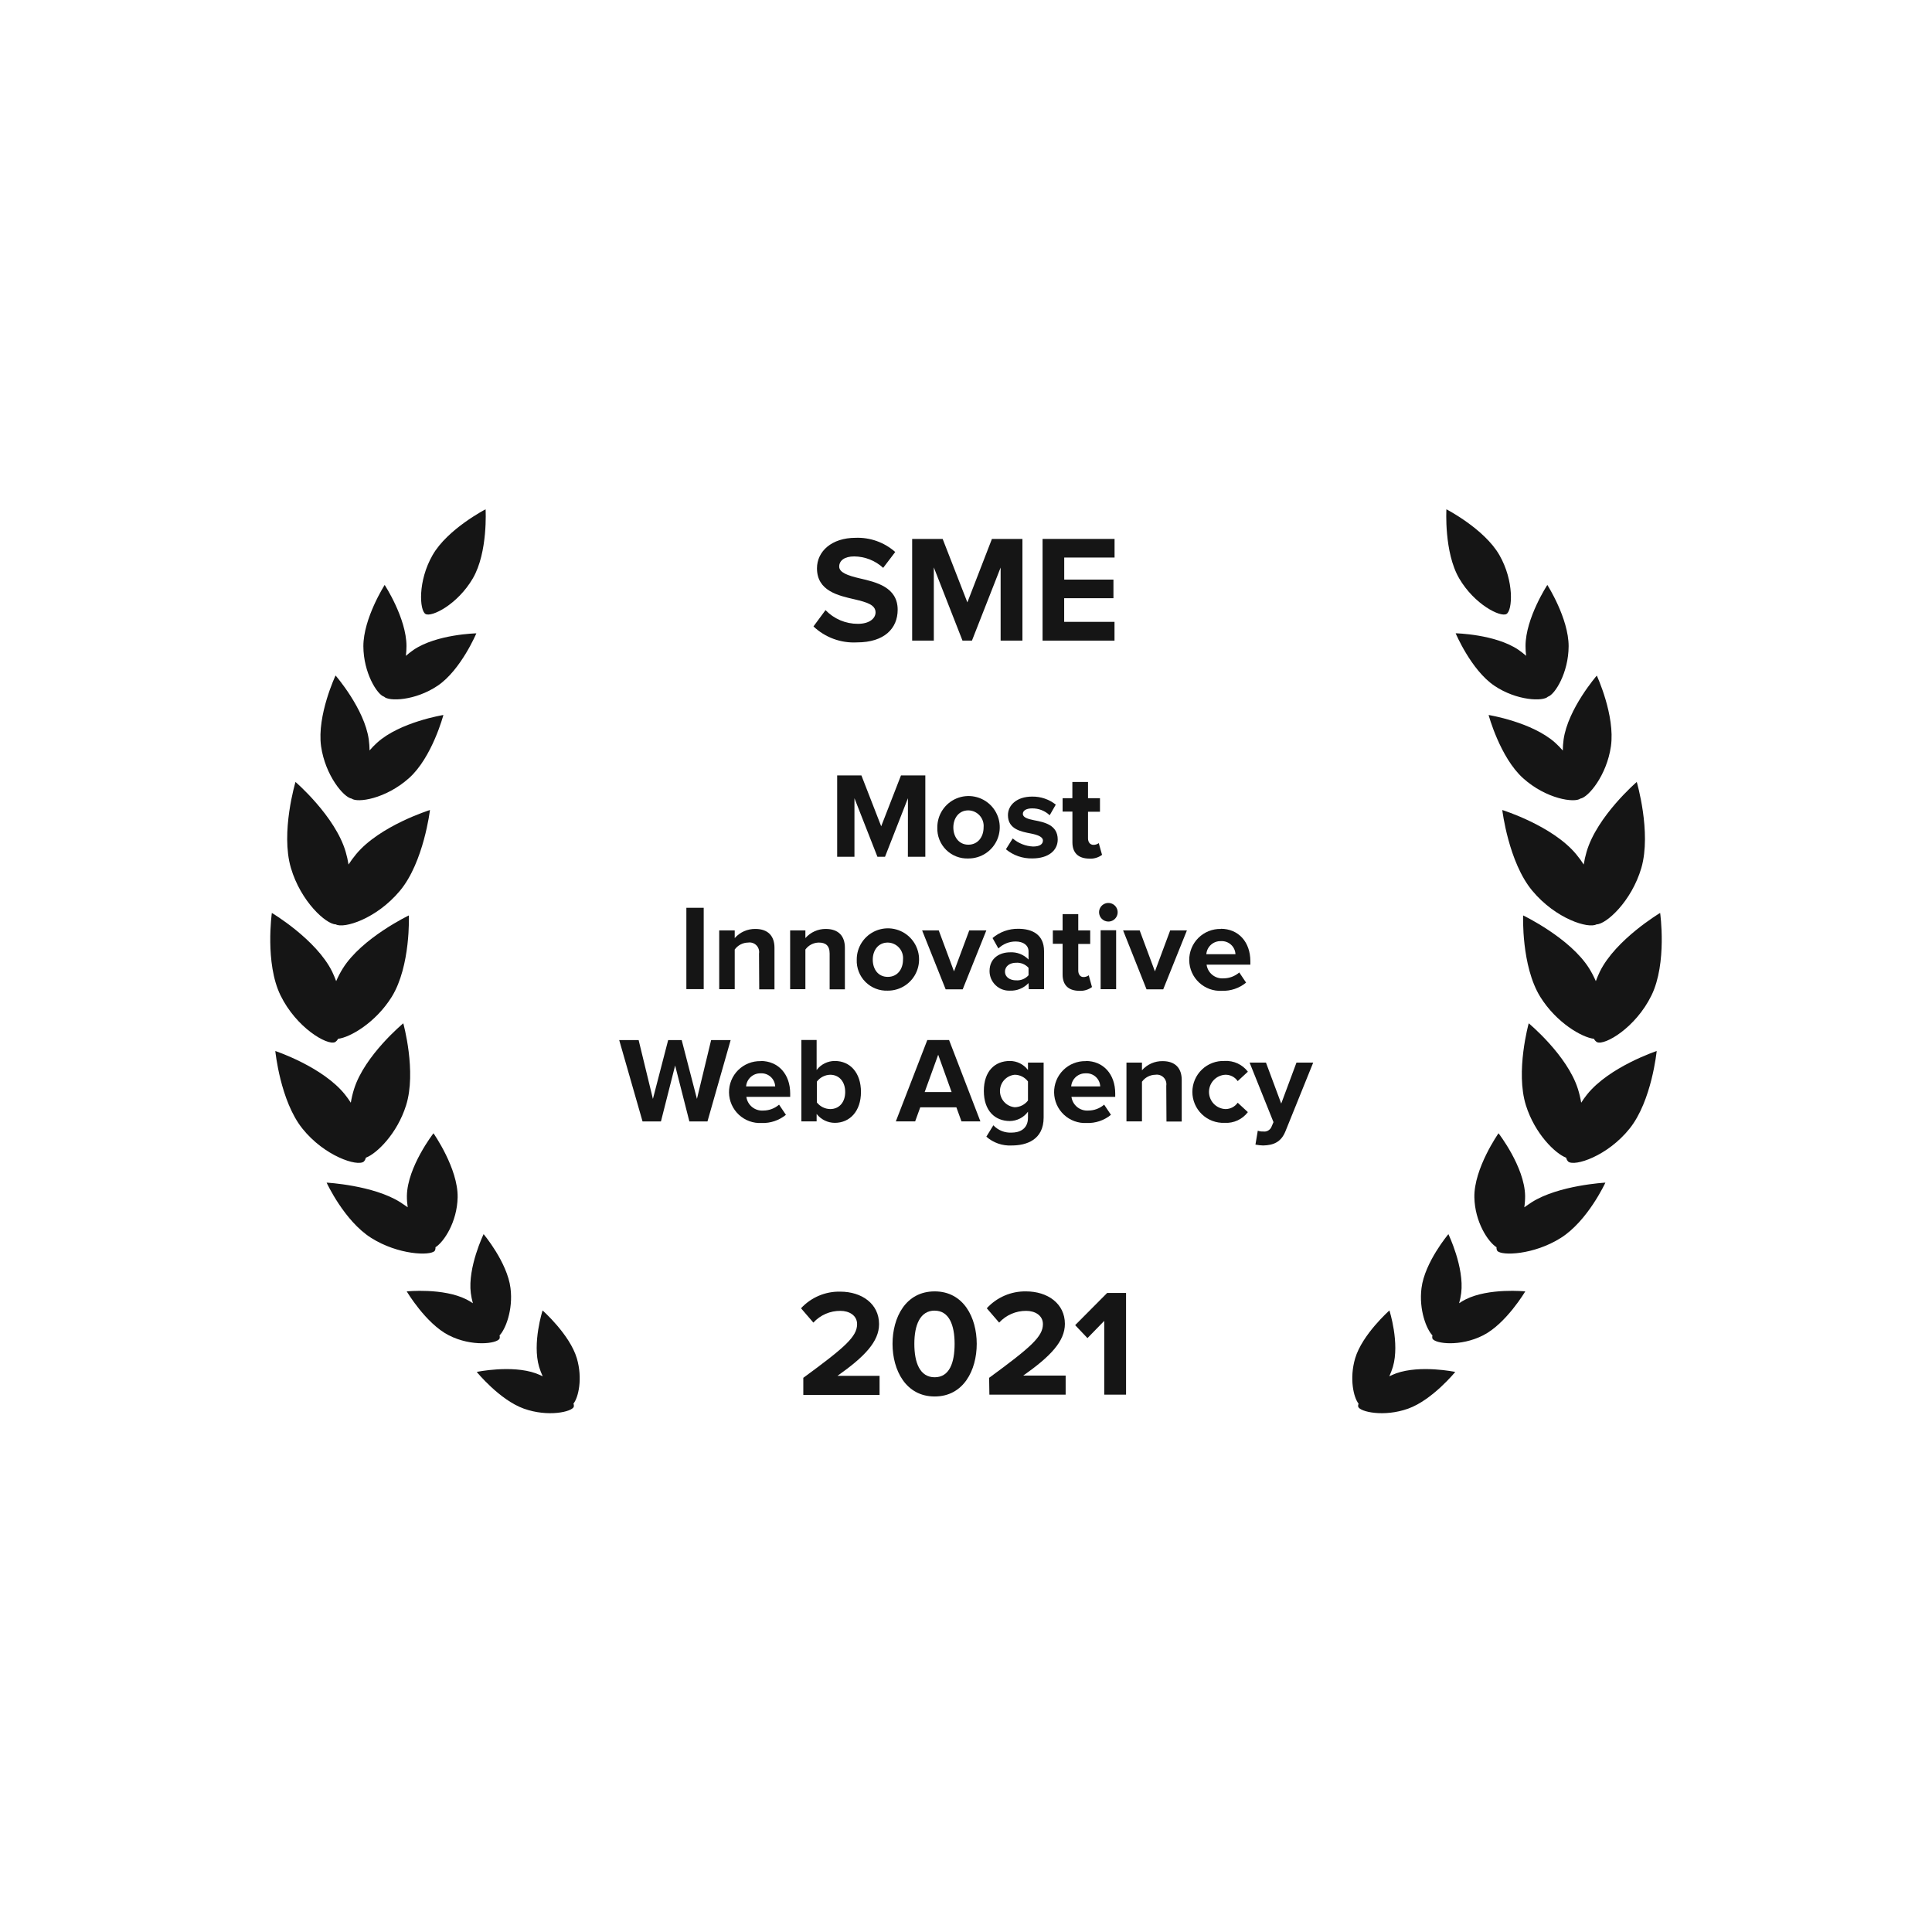 <svg width="380" height="380" viewBox="0 0 380 380" fill="none" xmlns="http://www.w3.org/2000/svg">
<path d="M162.37 120C163.192 120.857 164.18 121.539 165.273 122.003C166.366 122.467 167.542 122.704 168.73 122.7C171.07 122.7 172.21 121.59 172.21 120.45C172.21 118.95 170.47 118.45 168.16 117.9C164.89 117.15 160.69 116.25 160.69 111.78C160.69 108.45 163.57 105.78 168.28 105.78C171.142 105.672 173.936 106.671 176.08 108.57L173.71 111.69C172.151 110.258 170.116 109.456 168 109.44C166.08 109.44 165.06 110.28 165.06 111.44C165.06 112.6 166.74 113.21 169.06 113.75C172.36 114.5 176.56 115.49 176.56 119.93C176.56 123.59 173.95 126.35 168.56 126.35C166.995 126.436 165.428 126.202 163.956 125.662C162.485 125.122 161.138 124.288 160 123.21L162.37 120Z" fill="#151515"/>
<path d="M196.81 111.63L191.17 126H189.31L183.67 111.6V126H179.41V106H185.41L190.27 118.48L195.1 106H201.1V126H196.81V111.63Z" fill="#151515"/>
<path d="M205.06 106H219.22V109.66H209.32V114H219V117.66H209.31V122.31H219.21V126H205.06V106Z" fill="#151515"/>
<path d="M158 271C166.19 265 168.58 262.9 168.58 260.44C168.58 258.7 166.99 257.83 165.31 257.83C164.309 257.818 163.317 258.018 162.398 258.416C161.48 258.814 160.656 259.401 159.98 260.14L157.55 257.32C158.53 256.26 159.724 255.42 161.054 254.856C162.383 254.292 163.817 254.018 165.26 254.05C169.52 254.05 172.9 256.45 172.9 260.44C172.9 263.86 170.08 266.83 164.72 270.61H173V274.36H158V271Z" fill="#151515"/>
<path d="M183.84 254C189.53 254 192.11 259.16 192.11 264.32C192.11 269.48 189.53 274.67 183.84 274.67C178.15 274.67 175.55 269.48 175.55 264.32C175.55 259.16 178.11 254 183.84 254ZM183.84 257.78C180.96 257.78 179.84 260.63 179.84 264.32C179.84 268.01 180.92 270.89 183.84 270.89C186.76 270.89 187.76 268.01 187.76 264.32C187.76 260.63 186.68 257.79 183.84 257.79V257.78Z" fill="#151515"/>
<path d="M194.55 271C202.73 265 205.13 262.9 205.13 260.44C205.13 258.7 203.54 257.83 201.86 257.83C200.858 257.819 199.864 258.019 198.944 258.417C198.024 258.815 197.198 259.402 196.52 260.14L194.09 257.32C195.066 256.252 196.259 255.403 197.588 254.831C198.917 254.259 200.353 253.975 201.8 254C206.06 254 209.45 256.4 209.45 260.39C209.45 263.81 206.63 266.78 201.26 270.56H209.6V274.31H194.6L194.55 271Z" fill="#151515"/>
<path d="M217.19 259.8L213.89 263.19L211.47 260.64L217.76 254.31H221.48V274.31H217.19V259.8Z" fill="#151515"/>
<path d="M178.58 157L174.07 168.52H172.58L168.06 157V168.52H164.66V152.52H169.43L173.32 162.52L177.21 152.52H182V168.52H178.57L178.58 157Z" fill="#151515"/>
<path d="M184.36 162.75C184.352 161.533 184.706 160.341 185.377 159.326C186.047 158.311 187.005 157.517 188.127 157.047C189.249 156.577 190.486 156.451 191.68 156.685C192.875 156.919 193.972 157.502 194.834 158.361C195.696 159.22 196.283 160.316 196.521 161.51C196.759 162.703 196.637 163.94 196.171 165.064C195.704 166.188 194.914 167.148 193.901 167.822C192.888 168.496 191.697 168.854 190.48 168.85C189.669 168.885 188.859 168.752 188.102 168.458C187.344 168.164 186.657 167.716 186.081 167.143C185.506 166.57 185.056 165.883 184.76 165.127C184.464 164.371 184.327 163.562 184.36 162.75V162.75ZM193.46 162.75C193.502 162.329 193.455 161.903 193.324 161.501C193.193 161.098 192.979 160.728 192.697 160.412C192.415 160.096 192.071 159.842 191.686 159.666C191.301 159.49 190.883 159.396 190.46 159.39C188.56 159.39 187.51 160.95 187.51 162.75C187.51 164.55 188.56 166.14 190.46 166.14C192.36 166.14 193.46 164.58 193.46 162.75Z" fill="#151515"/>
<path d="M199.19 164.91C200.308 165.872 201.716 166.432 203.19 166.5C204.51 166.5 205.13 166.04 205.13 165.32C205.13 164.6 204.13 164.22 202.81 163.95C200.81 163.57 198.25 163.09 198.25 160.33C198.25 158.39 199.95 156.68 203 156.68C204.689 156.652 206.336 157.211 207.66 158.26L206.46 160.35C205.527 159.466 204.285 158.982 203 159C201.9 159 201.18 159.41 201.18 160.08C201.18 160.75 202.09 161.08 203.39 161.33C205.39 161.71 208.04 162.24 208.04 165.12C208.04 167.26 206.24 168.84 203.04 168.84C201.149 168.888 199.305 168.249 197.85 167.04L199.19 164.91Z" fill="#151515"/>
<path d="M210.93 165.68V159.63H209V157H210.92V153.8H214V157H216.35V159.66H214V164.9C214 165.61 214.38 166.17 215.06 166.17C215.439 166.181 215.809 166.061 216.11 165.83L216.76 168.14C216.029 168.682 215.128 168.945 214.22 168.88C212.08 168.85 210.93 167.74 210.93 165.68Z" fill="#151515"/>
<path d="M135 178.55H138.41V194.55H135V178.55Z" fill="#151515"/>
<path d="M149.29 187.55C149.338 187.257 149.315 186.958 149.225 186.675C149.134 186.393 148.979 186.136 148.77 185.925C148.561 185.715 148.306 185.556 148.024 185.463C147.743 185.37 147.443 185.345 147.15 185.39C146.634 185.397 146.126 185.524 145.667 185.762C145.209 186 144.813 186.342 144.51 186.76V194.56H141.46V183H144.51V184.51C145.016 183.934 145.641 183.475 146.342 183.164C147.043 182.854 147.803 182.699 148.57 182.71C151.11 182.71 152.33 184.15 152.33 186.41V194.59H149.33L149.29 187.55Z" fill="#151515"/>
<path d="M163.18 187.55C163.18 185.94 162.34 185.39 161.05 185.39C160.534 185.397 160.026 185.524 159.567 185.762C159.109 186 158.713 186.342 158.41 186.76V194.56H155.41V183H158.41V184.51C158.909 183.941 159.525 183.486 160.215 183.176C160.905 182.865 161.653 182.707 162.41 182.71C164.96 182.71 166.18 184.15 166.18 186.41V194.59H163.18V187.55Z" fill="#151515"/>
<path d="M168.51 188.75C168.504 187.536 168.859 186.347 169.529 185.335C170.2 184.323 171.155 183.533 172.276 183.064C173.396 182.596 174.63 182.471 175.821 182.705C177.012 182.939 178.107 183.521 178.967 184.378C179.827 185.236 180.413 186.329 180.651 187.519C180.889 188.71 180.768 189.944 180.303 191.066C179.839 192.188 179.051 193.146 178.041 193.82C177.031 194.493 175.844 194.852 174.63 194.85C173.819 194.885 173.009 194.752 172.252 194.458C171.494 194.164 170.807 193.716 170.231 193.143C169.656 192.57 169.206 191.883 168.91 191.127C168.614 190.371 168.477 189.562 168.51 188.75V188.75ZM177.61 188.75C177.652 188.329 177.605 187.903 177.474 187.501C177.343 187.098 177.129 186.728 176.847 186.412C176.565 186.096 176.221 185.842 175.836 185.666C175.451 185.49 175.033 185.396 174.61 185.39C172.71 185.39 171.66 186.95 171.66 188.75C171.66 190.55 172.66 192.14 174.61 192.14C176.56 192.14 177.61 190.58 177.61 188.75V188.75Z" fill="#151515"/>
<path d="M181.37 183H184.64L187.64 191.06L190.64 183H194L189.35 194.59H186L181.37 183Z" fill="#151515"/>
<path d="M202.3 193.36C201.83 193.856 201.26 194.246 200.627 194.503C199.994 194.76 199.313 194.878 198.63 194.85C198.113 194.869 197.598 194.784 197.114 194.599C196.631 194.415 196.19 194.135 195.817 193.777C195.444 193.419 195.146 192.989 194.942 192.514C194.739 192.039 194.632 191.527 194.63 191.01C194.63 188.3 196.81 187.31 198.63 187.31C199.308 187.265 199.988 187.369 200.622 187.615C201.256 187.86 201.828 188.241 202.3 188.73V187.12C202.3 185.94 201.3 185.18 199.76 185.18C198.495 185.179 197.279 185.67 196.37 186.55L195.22 184.5C196.633 183.299 198.435 182.652 200.29 182.68C202.93 182.68 205.35 183.74 205.35 187.07V194.56H202.35L202.3 193.36ZM202.3 190.36C201.995 190.017 201.616 189.749 201.191 189.575C200.766 189.402 200.308 189.328 199.85 189.36C198.65 189.36 197.67 190.01 197.67 191.11C197.67 192.21 198.67 192.82 199.85 192.82C200.308 192.852 200.766 192.778 201.191 192.605C201.616 192.431 201.995 192.163 202.3 191.82V190.36Z" fill="#151515"/>
<path d="M209 191.68V185.63H207.08V183H209V179.8H212.08V183H214.43V185.66H212.08V190.9C212.08 191.61 212.46 192.17 213.08 192.17C213.462 192.182 213.836 192.062 214.14 191.83L214.78 194.14C214.05 194.684 213.148 194.946 212.24 194.88C210.13 194.85 209 193.74 209 191.68Z" fill="#151515"/>
<path d="M216.17 179.44C216.168 179.078 216.274 178.723 216.473 178.421C216.673 178.118 216.958 177.882 217.293 177.742C217.627 177.602 217.995 177.565 218.351 177.634C218.706 177.704 219.033 177.877 219.29 178.133C219.547 178.388 219.723 178.714 219.794 179.069C219.865 179.425 219.83 179.793 219.692 180.128C219.553 180.463 219.319 180.749 219.018 180.951C218.717 181.153 218.362 181.26 218 181.26C217.517 181.257 217.055 181.065 216.712 180.725C216.37 180.384 216.175 179.923 216.17 179.44ZM216.48 182.97H219.53V194.56H216.48V182.97Z" fill="#151515"/>
<path d="M220.9 183H224.16L227.16 191.06L230.16 183H233.45L228.79 194.59H225.51L220.9 183Z" fill="#151515"/>
<path d="M240.12 182.68C243.58 182.68 245.93 185.27 245.93 189.07V189.74H237.32C237.427 190.528 237.832 191.246 238.451 191.746C239.07 192.246 239.857 192.491 240.65 192.43C241.789 192.426 242.888 192.014 243.75 191.27L245.09 193.27C243.749 194.37 242.053 194.942 240.32 194.88C239.502 194.924 238.685 194.802 237.915 194.523C237.145 194.243 236.44 193.811 235.841 193.253C235.243 192.694 234.762 192.021 234.43 191.273C234.097 190.525 233.919 189.717 233.905 188.899C233.892 188.08 234.044 187.267 234.352 186.509C234.659 185.75 235.117 185.061 235.697 184.483C236.277 183.906 236.968 183.451 237.728 183.146C238.488 182.841 239.301 182.693 240.12 182.71V182.68ZM237.27 187.68H243C242.985 187.322 242.898 186.971 242.746 186.647C242.593 186.323 242.377 186.033 242.11 185.794C241.844 185.554 241.533 185.37 241.194 185.253C240.856 185.136 240.497 185.087 240.14 185.11C239.424 185.085 238.726 185.337 238.191 185.814C237.656 186.291 237.326 186.956 237.27 187.67V187.68Z" fill="#151515"/>
<path d="M132.79 209.57L130 220.57H126.38L121.79 204.57H125.61L128.42 216.14L131.42 204.57H134.08L137.08 216.14L139.87 204.57H143.71L139.15 220.57H135.59L132.79 209.57Z" fill="#151515"/>
<path d="M149.61 208.68C153.07 208.68 155.42 211.27 155.42 215.07V215.74H146.8C146.91 216.529 147.316 217.247 147.937 217.747C148.558 218.247 149.345 218.491 150.14 218.43C151.276 218.428 152.373 218.016 153.23 217.27L154.58 219.27C153.235 220.369 151.536 220.941 149.8 220.88C148.982 220.923 148.164 220.801 147.395 220.521C146.625 220.241 145.92 219.809 145.321 219.25C144.723 218.691 144.243 218.017 143.911 217.269C143.579 216.52 143.401 215.712 143.388 214.894C143.375 214.075 143.528 213.262 143.836 212.503C144.145 211.745 144.604 211.056 145.184 210.479C145.765 209.902 146.457 209.447 147.217 209.144C147.977 208.84 148.791 208.692 149.61 208.71V208.68ZM146.75 213.68H152.47C152.453 213.323 152.366 212.972 152.213 212.649C152.06 212.325 151.844 212.036 151.578 211.797C151.311 211.558 151 211.374 150.663 211.256C150.325 211.138 149.967 211.088 149.61 211.11C148.896 211.09 148.202 211.344 147.67 211.82C147.138 212.296 146.809 212.958 146.75 213.67V213.68Z" fill="#151515"/>
<path d="M157.62 204.55H160.62V210.46C161.038 209.906 161.579 209.456 162.2 209.147C162.821 208.839 163.506 208.678 164.2 208.68C167.2 208.68 169.34 210.98 169.34 214.78C169.34 218.58 167.13 220.85 164.2 220.85C163.51 220.848 162.829 220.69 162.209 220.387C161.589 220.084 161.045 219.644 160.62 219.1V220.56H157.62V204.55ZM163.29 218.14C165.07 218.14 166.24 216.79 166.24 214.78C166.24 212.77 165.07 211.39 163.29 211.39C162.78 211.402 162.278 211.53 161.825 211.763C161.371 211.997 160.976 212.331 160.67 212.74V216.84C160.983 217.237 161.381 217.559 161.834 217.784C162.287 218.009 162.784 218.131 163.29 218.14V218.14Z" fill="#151515"/>
<path d="M188.11 217.8H181L180 220.56H176.2L182.39 204.56H186.67L192.83 220.56H189.11L188.11 217.8ZM181.87 214.8H187.17L184.53 207.45L181.87 214.8Z" fill="#151515"/>
<path d="M195.38 221.33C195.841 221.82 196.405 222.203 197.03 222.452C197.656 222.701 198.328 222.809 199 222.77C200.47 222.77 202.19 222.12 202.19 219.84V218.66C201.778 219.221 201.24 219.678 200.621 219.996C200.001 220.313 199.316 220.483 198.62 220.49C195.71 220.49 193.51 218.49 193.51 214.58C193.51 210.67 195.69 208.68 198.62 208.68C199.313 208.678 199.996 208.837 200.616 209.146C201.236 209.456 201.775 209.905 202.19 210.46V209H205.27V219.8C205.27 224.22 201.86 225.3 199 225.3C197.171 225.4 195.376 224.779 194 223.57L195.38 221.33ZM202.19 212.71C201.887 212.303 201.493 211.972 201.04 211.743C200.587 211.514 200.088 211.393 199.58 211.39C198.786 211.467 198.049 211.837 197.513 212.428C196.977 213.018 196.68 213.787 196.68 214.585C196.68 215.383 196.977 216.152 197.513 216.742C198.049 217.333 198.786 217.703 199.58 217.78C200.086 217.77 200.584 217.646 201.036 217.418C201.488 217.189 201.882 216.862 202.19 216.46V212.71Z" fill="#151515"/>
<path d="M213.55 208.68C217 208.68 219.35 211.27 219.35 215.07V215.74H210.74C210.847 216.528 211.252 217.246 211.871 217.746C212.49 218.246 213.277 218.491 214.07 218.43C215.209 218.427 216.309 218.016 217.17 217.27L218.51 219.27C217.169 220.37 215.473 220.942 213.74 220.88C212.922 220.923 212.104 220.801 211.335 220.521C210.565 220.241 209.86 219.809 209.261 219.25C208.663 218.691 208.183 218.017 207.851 217.269C207.519 216.52 207.341 215.712 207.328 214.894C207.315 214.075 207.468 213.262 207.776 212.503C208.085 211.745 208.543 211.056 209.124 210.479C209.705 209.902 210.396 209.447 211.157 209.144C211.917 208.84 212.731 208.692 213.55 208.71V208.68ZM210.69 213.68H216.4C216.385 213.323 216.298 212.973 216.146 212.649C215.994 212.326 215.779 212.037 215.514 211.797C215.249 211.558 214.938 211.374 214.601 211.256C214.264 211.138 213.907 211.088 213.55 211.11C212.836 211.09 212.142 211.344 211.61 211.82C211.078 212.296 210.749 212.958 210.69 213.67V213.68Z" fill="#151515"/>
<path d="M229.39 213.55C229.438 213.257 229.415 212.958 229.325 212.675C229.235 212.393 229.079 212.136 228.87 211.925C228.661 211.715 228.406 211.556 228.124 211.463C227.843 211.37 227.543 211.345 227.25 211.39C226.734 211.397 226.226 211.524 225.768 211.762C225.309 212 224.913 212.342 224.61 212.76V220.56H221.56V209H224.61V210.51C225.116 209.934 225.741 209.475 226.442 209.164C227.143 208.854 227.903 208.699 228.67 208.71C231.21 208.71 232.43 210.15 232.43 212.41V220.59H229.43L229.39 213.55Z" fill="#151515"/>
<path d="M240.86 208.68C241.738 208.627 242.616 208.792 243.415 209.16C244.214 209.528 244.91 210.088 245.44 210.79L243.44 212.64C243.169 212.243 242.803 211.921 242.375 211.702C241.946 211.484 241.47 211.377 240.99 211.39C240.127 211.437 239.314 211.813 238.72 212.441C238.125 213.069 237.794 213.9 237.794 214.765C237.794 215.63 238.125 216.461 238.72 217.089C239.314 217.717 240.127 218.093 240.99 218.14C241.47 218.149 241.944 218.04 242.371 217.822C242.799 217.604 243.166 217.284 243.44 216.89L245.44 218.74C244.91 219.442 244.214 220.002 243.415 220.37C242.616 220.738 241.738 220.903 240.86 220.85C240.04 220.883 239.222 220.751 238.455 220.46C237.688 220.169 236.987 219.726 236.395 219.158C235.803 218.589 235.332 217.907 235.011 217.152C234.689 216.398 234.523 215.586 234.523 214.765C234.523 213.945 234.689 213.132 235.011 212.378C235.332 211.623 235.803 210.941 236.395 210.372C236.987 209.804 237.688 209.361 238.455 209.07C239.222 208.78 240.04 208.647 240.86 208.68V208.68Z" fill="#151515"/>
<path d="M248.44 222.55C248.763 222.599 249.093 222.544 249.382 222.393C249.671 222.242 249.905 222.003 250.05 221.71L250.48 220.71L245.78 209H249L252 217.06L255 209H258.29L252.84 222.49C251.97 224.67 250.44 225.25 248.45 225.3C247.939 225.286 247.431 225.229 246.93 225.13L247.39 222.39C247.725 222.515 248.083 222.569 248.44 222.55V222.55Z" fill="#151515"/>
<path d="M293.9 134.86C298.34 137.86 303.53 137.99 304.46 137.03C305.81 136.63 308.51 132.35 308.53 127.11C308.53 121.6 304.34 115.05 304.34 115.05C304.34 115.05 300.07 121.57 300.05 127.05C300.049 127.699 300.089 128.347 300.17 128.99C299.69 128.568 299.186 128.174 298.66 127.81C294.1 124.72 286.31 124.56 286.31 124.56C286.31 124.56 289.34 131.77 293.9 134.86Z" fill="#151515"/>
<path d="M287 113.76C290 118.9 295.13 121.46 296.31 120.76C297.49 120.06 297.86 114.31 294.91 109.17C291.96 104.03 284.49 100.17 284.49 100.17C284.49 100.17 284 108.62 287 113.76Z" fill="#151515"/>
<path d="M292.79 140.63C292.79 140.63 295.03 148.98 299.58 153.07C304.13 157.16 309.69 157.96 310.85 157.07C312.4 156.83 316.02 152.53 316.85 146.78C317.71 140.72 314.07 132.88 314.07 132.88C314.07 132.88 308.39 139.41 307.54 145.46C307.443 146.176 307.389 146.897 307.38 147.62C306.914 147.081 306.417 146.57 305.89 146.09C301.32 142 292.79 140.63 292.79 140.63Z" fill="#151515"/>
<path d="M310 168C305.34 162.39 295.48 159.32 295.48 159.32C295.48 159.32 296.7 169.57 301.37 175.18C306.04 180.79 312.47 182.7 314.01 181.81C315.88 181.81 320.89 177.35 322.84 170.69C324.84 163.69 321.93 153.8 321.93 153.8C321.93 153.8 314.11 160.53 312.06 167.54C311.819 168.36 311.631 169.195 311.5 170.04C311.04 169.331 310.539 168.65 310 168V168Z" fill="#151515"/>
<path d="M326.53 179.56C326.53 179.56 317.77 184.78 314.66 191.13C314.36 191.75 314.11 192.37 313.88 192.98C313.508 192.119 313.074 191.287 312.58 190.49C308.84 184.49 299.58 180.05 299.58 180.05C299.58 180.05 299.2 189.98 302.94 196.05C306.1 201.14 311.14 204.05 313.51 204.32C313.642 204.597 313.855 204.827 314.12 204.98C315.63 205.67 321.71 202.15 324.82 195.79C327.93 189.43 326.53 179.56 326.53 179.56Z" fill="#151515"/>
<path d="M311 216.89C310.852 215.979 310.638 215.08 310.36 214.2C308.27 207.55 300.68 201.27 300.68 201.27C300.68 201.27 298.04 210.76 300.13 217.41C301.89 223.01 305.91 226.91 308.05 227.71C308.106 228.002 308.249 228.271 308.46 228.48C309.71 229.48 316.17 227.42 320.53 221.97C324.89 216.52 325.85 206.72 325.85 206.72C325.85 206.72 316.5 209.83 312.15 215.28C311.737 215.795 311.353 216.332 311 216.89Z" fill="#151515"/>
<path d="M301.28 236.46C300.75 236.79 300.28 237.15 299.81 237.46C299.924 236.705 299.978 235.943 299.97 235.18C299.86 229.49 294.74 222.9 294.74 222.9C294.74 222.9 289.88 229.82 289.99 235.51C290.09 240.32 292.65 244.24 294.35 245.32C294.321 245.567 294.374 245.816 294.5 246.03C295.35 247.03 301.66 246.84 306.98 243.49C312.3 240.14 315.76 232.61 315.76 232.61C315.76 232.61 306.59 233.1 301.28 236.46Z" fill="#151515"/>
<path d="M288.26 255.58C287.821 255.802 287.397 256.053 286.99 256.33C287.174 255.674 287.311 255.005 287.4 254.33C288.03 249.26 284.88 242.74 284.88 242.74C284.88 242.74 280.22 248.28 279.59 253.36C279.05 257.65 280.59 261.47 281.74 262.65C281.681 262.859 281.681 263.081 281.74 263.29C282.27 264.29 287.22 264.94 291.74 262.63C296.26 260.32 300 254 300 254C300 254 292.83 253.27 288.26 255.58Z" fill="#151515"/>
<path d="M273.26 270.7C273.534 270.103 273.767 269.488 273.96 268.86C275.35 264.16 273.28 257.75 273.28 257.75C273.28 257.75 267.93 262.48 266.54 267.17C265.37 271.17 266.24 274.87 267.21 276.08C267.128 276.272 267.104 276.484 267.14 276.69C267.49 277.69 272.2 278.77 276.97 277.06C281.74 275.35 286.23 269.84 286.23 269.84C286.23 269.84 279.38 268.41 274.6 270.12C274.13 270.29 273.69 270.5 273.26 270.7Z" fill="#151515"/>
<path d="M86.1 134.86C81.66 137.86 76.47 137.99 75.54 137.03C74.19 136.63 71.49 132.35 71.47 127.11C71.47 121.6 75.66 115.05 75.66 115.05C75.66 115.05 79.93 121.57 79.95 127.05C79.951 127.702 79.911 128.353 79.83 129C80.31 128.578 80.814 128.184 81.34 127.82C85.9 124.73 93.69 124.57 93.69 124.57C93.69 124.57 90.66 131.77 86.1 134.86Z" fill="#151515"/>
<path d="M93 113.76C90 118.9 84.87 121.46 83.69 120.76C82.51 120.06 82.14 114.31 85.09 109.17C88.04 104.03 95.51 100.17 95.51 100.17C95.51 100.17 96 108.62 93 113.76Z" fill="#151515"/>
<path d="M87.21 140.63C87.21 140.63 85 149 80.42 153.07C75.84 157.14 70.31 157.96 69.15 157.07C67.6 156.83 63.98 152.53 63.15 146.78C62.31 140.7 66 132.86 66 132.86C66 132.86 71.68 139.39 72.53 145.44C72.627 146.156 72.681 146.878 72.69 147.6C73.156 147.061 73.653 146.55 74.18 146.07C78.68 142 87.21 140.63 87.21 140.63Z" fill="#151515"/>
<path d="M70.05 168C74.71 162.39 84.57 159.32 84.57 159.32C84.57 159.32 83.35 169.57 78.68 175.18C74.01 180.79 67.58 182.7 66.04 181.81C64.17 181.81 59.16 177.35 57.21 170.69C55.16 163.69 58.12 153.8 58.12 153.8C58.12 153.8 65.94 160.53 67.99 167.54C68.231 168.36 68.418 169.195 68.55 170.04C69.01 169.331 69.511 168.65 70.05 168V168Z" fill="#151515"/>
<path d="M53.47 179.56C53.47 179.56 62.23 184.78 65.34 191.13C65.64 191.75 65.89 192.37 66.12 192.98C66.492 192.119 66.926 191.287 67.42 190.49C71.16 184.49 80.42 180.05 80.42 180.05C80.42 180.05 80.8 189.98 77.06 196.05C73.9 201.14 68.86 204.05 66.49 204.32C66.358 204.597 66.145 204.827 65.88 204.98C64.37 205.67 58.29 202.15 55.18 195.79C52.07 189.43 53.47 179.56 53.47 179.56Z" fill="#151515"/>
<path d="M69 216.89C69.148 215.979 69.362 215.08 69.64 214.2C71.73 207.55 79.32 201.27 79.32 201.27C79.32 201.27 81.96 210.76 79.87 217.41C78.11 223.01 74.09 226.91 71.95 227.71C71.894 228.002 71.751 228.271 71.54 228.48C70.29 229.48 63.83 227.42 59.47 221.97C55.11 216.52 54.15 206.72 54.15 206.72C54.15 206.72 63.5 209.83 67.85 215.28C68.263 215.795 68.647 216.332 69 216.89V216.89Z" fill="#151515"/>
<path d="M78.72 236.46C79.25 236.79 79.72 237.15 80.19 237.46C80.076 236.705 80.022 235.943 80.03 235.18C80.14 229.49 85.26 222.9 85.26 222.9C85.26 222.9 90.12 229.82 90.01 235.51C89.91 240.32 87.35 244.24 85.65 245.32C85.679 245.567 85.626 245.816 85.5 246.03C84.65 247.03 78.34 246.84 73.02 243.49C67.7 240.14 64.24 232.61 64.24 232.61C64.24 232.61 73.41 233.1 78.72 236.46Z" fill="#151515"/>
<path d="M91.74 255.58C92.179 255.802 92.603 256.053 93.01 256.33C92.826 255.674 92.689 255.005 92.6 254.33C91.97 249.26 95.12 242.74 95.12 242.74C95.12 242.74 99.78 248.28 100.41 253.36C100.95 257.65 99.41 261.47 98.26 262.65C98.319 262.859 98.319 263.081 98.26 263.29C97.73 264.29 92.78 264.94 88.26 262.63C83.74 260.32 80 254 80 254C80 254 87.17 253.27 91.74 255.58Z" fill="#151515"/>
<path d="M106.74 270.7C106.466 270.103 106.233 269.488 106.04 268.86C104.65 264.16 106.72 257.75 106.72 257.75C106.72 257.75 112.07 262.48 113.46 267.17C114.63 271.17 113.76 274.87 112.79 276.08C112.872 276.272 112.896 276.484 112.86 276.69C112.51 277.69 107.8 278.77 103.03 277.06C98.26 275.35 93.77 269.84 93.77 269.84C93.77 269.84 100.62 268.41 105.4 270.12C105.87 270.29 106.31 270.5 106.74 270.7Z" fill="#151515"/>
</svg>
